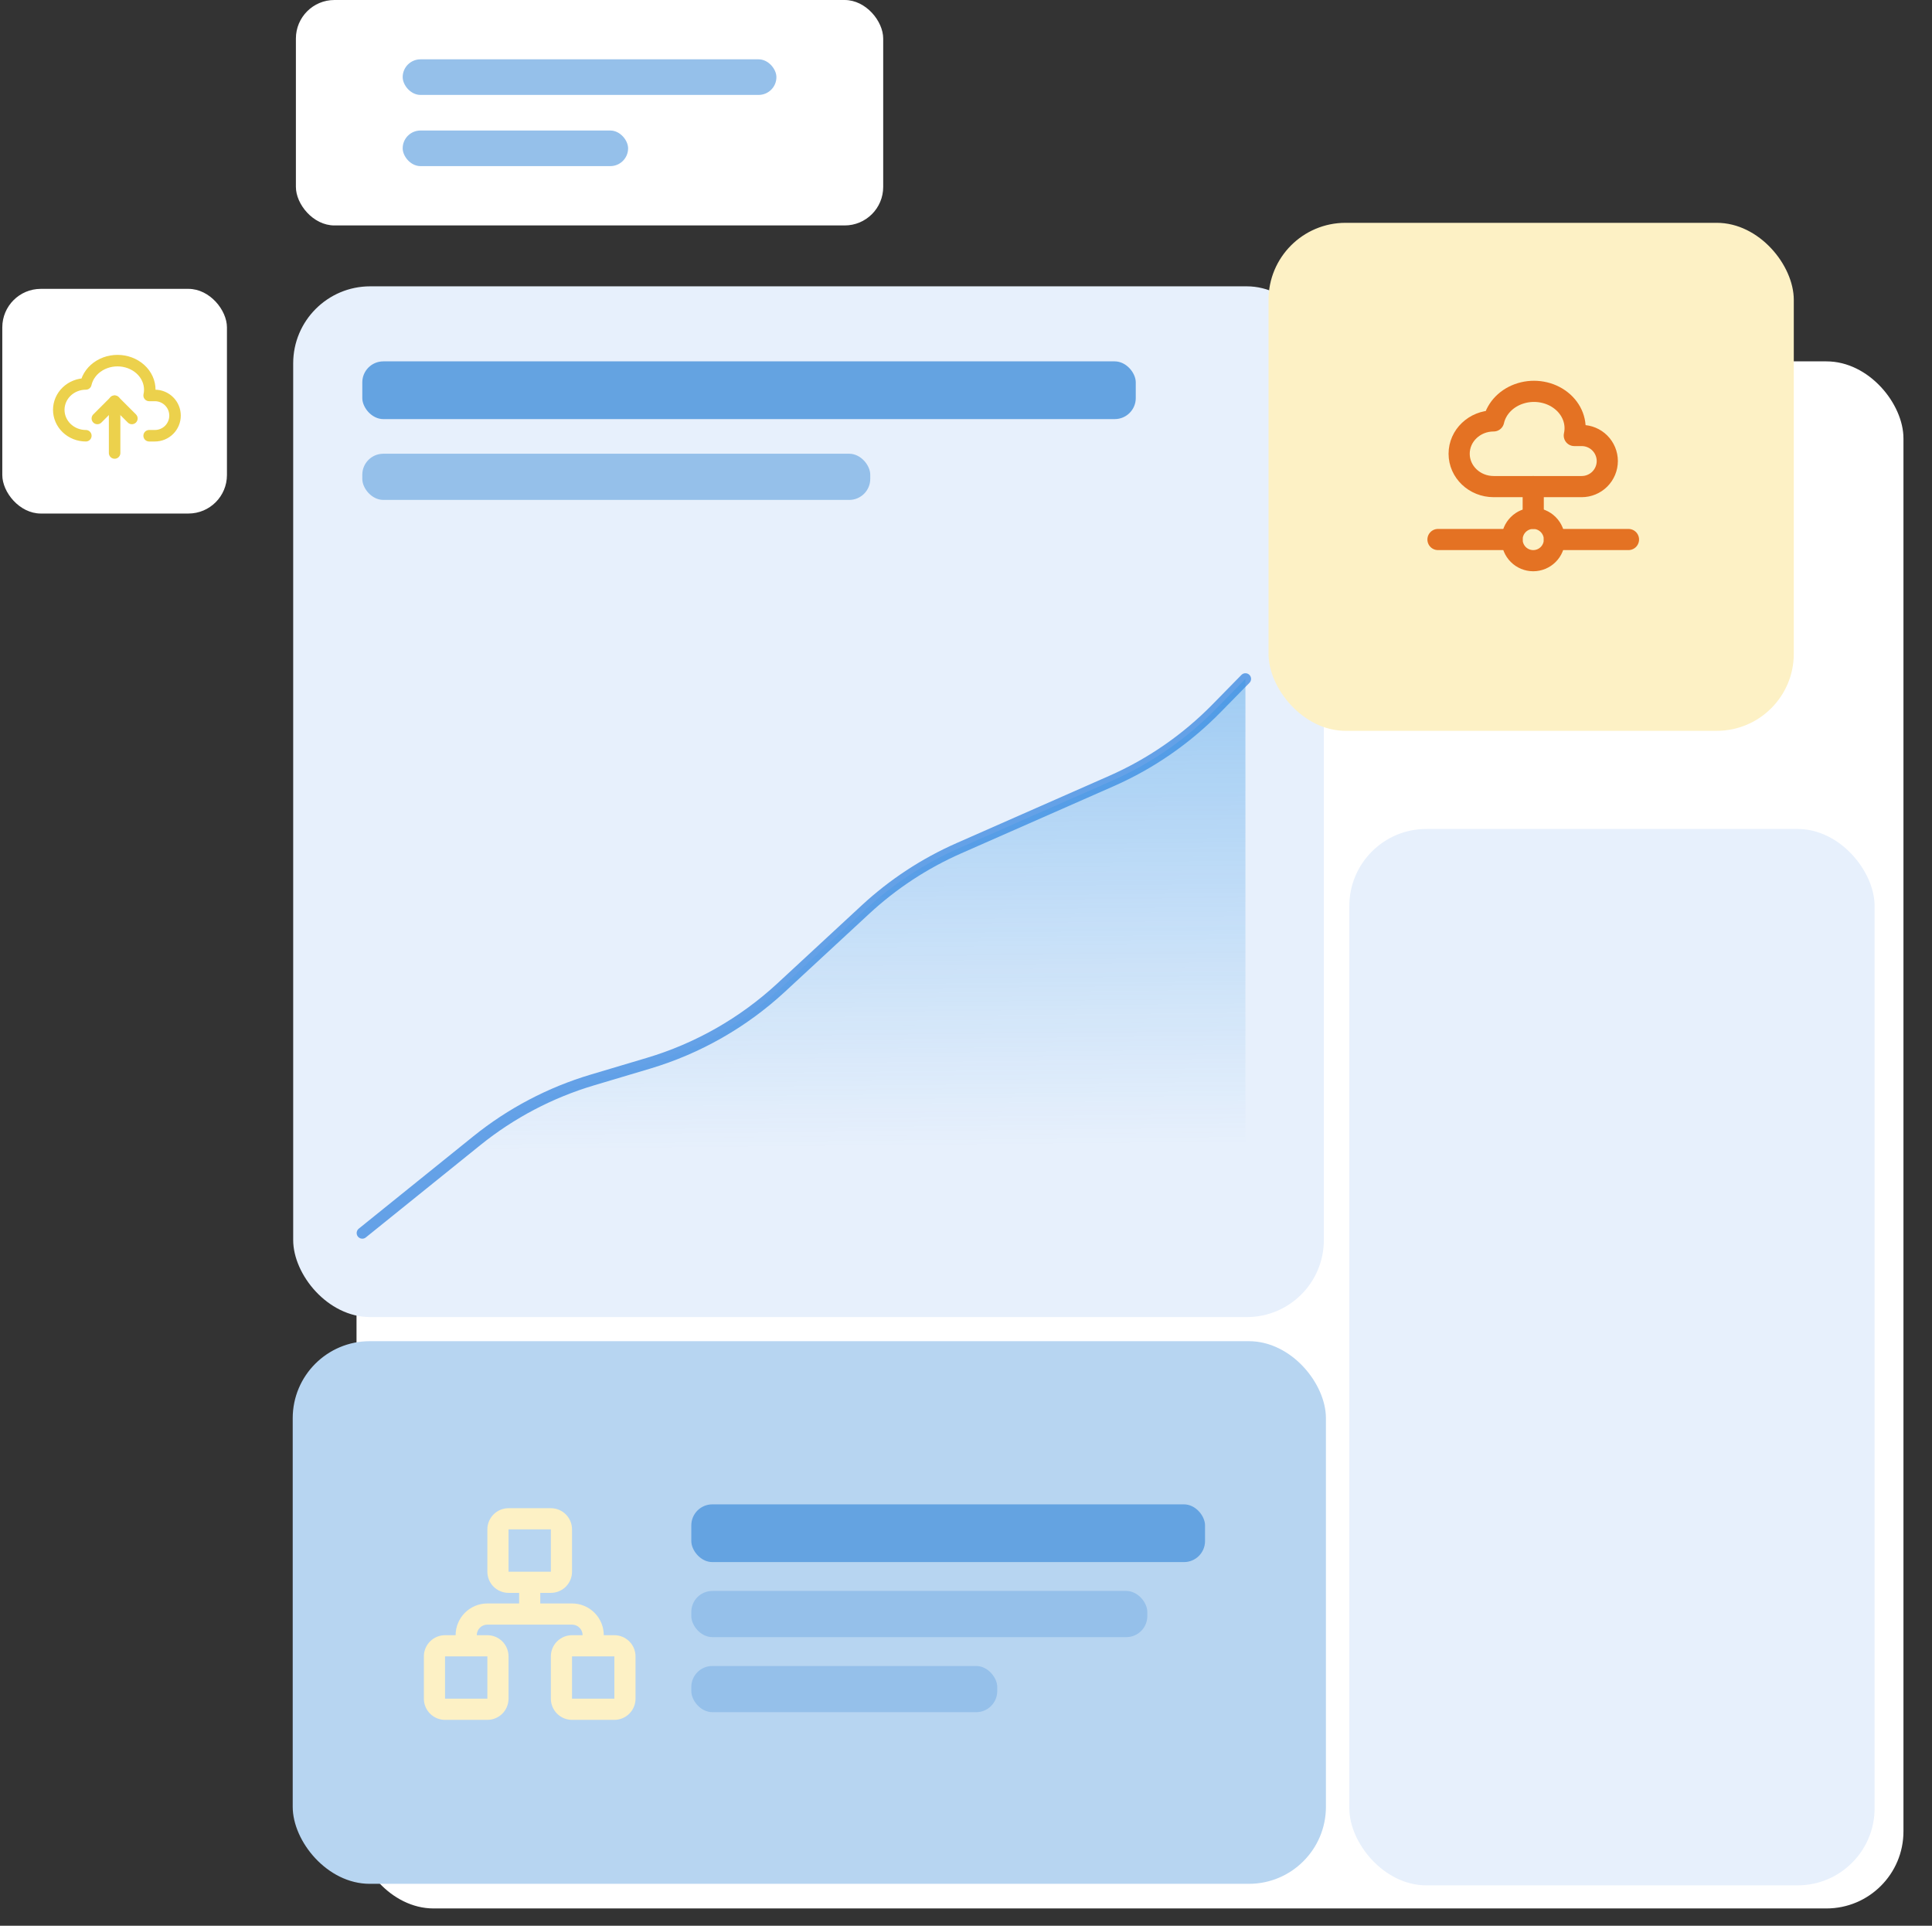 <svg width="301" height="300" viewBox="0 0 301 300" fill="none" xmlns="http://www.w3.org/2000/svg">
<rect x="0" y="0" width="301" height="300" fill="#333333" stroke="none"/>
<rect x="55.546" y="56.295" width="241.007" height="241.007" rx="12" fill="white"/>
<rect x="45.678" y="44.605" width="160.573" height="160.573" rx="12" fill="#E7F0FC"/>
<rect x="56.445" y="56.295" width="120.504" height="8.993" rx="3.276" fill="#64A3E1"/>
<rect x="56.445" y="70.684" width="79.137" height="7.194" rx="3.276" fill="#95C0EA"/>
<path d="M56.445 192.087L74.285 177.706C79.614 173.41 85.729 170.195 92.289 168.24L100.999 165.645C108.718 163.345 115.806 159.305 121.718 153.834L134.854 141.678C139.136 137.716 144.048 134.493 149.387 132.141L173.158 121.671C179.277 118.976 184.826 115.14 189.509 110.368L194.035 105.756" stroke="#64A1E7" stroke-width="1.755" stroke-linecap="round"/>
<path d="M74.285 177.706L56.445 192.087H194.035V105.756L189.509 110.368C184.826 115.14 179.277 118.976 173.158 121.671L149.387 132.141C144.048 134.493 139.136 137.716 134.854 141.678L121.718 153.834C115.806 159.305 108.718 163.345 100.999 165.645L92.289 168.24C85.73 170.195 79.614 173.41 74.285 177.706Z" fill="url(#paint0_linear_8461_8662)" fill-opacity="0.4"/>
<rect x="45.604" y="208.934" width="160.971" height="84.532" rx="12" fill="#B7D5F1"/>
<rect x="107.705" y="234.353" width="80.036" height="8.993" rx="3.276" fill="#64A3E1"/>
<rect x="107.705" y="247.842" width="71.043" height="7.194" rx="3.276" fill="#95C0EA"/>
<rect x="107.705" y="259.532" width="47.662" height="7.194" rx="3.276" fill="#95C0EA"/>
<path d="M69.336 258.033V264.627H75.93V258.033H69.336ZM89.12 253.087H75.93C75.493 253.087 75.074 253.26 74.765 253.57C74.456 253.879 74.282 254.298 74.282 254.735H75.93C76.805 254.735 77.644 255.083 78.262 255.701C78.88 256.319 79.228 257.158 79.228 258.033V264.627C79.228 265.502 78.88 266.341 78.262 266.959C77.644 267.577 76.805 267.925 75.93 267.925H69.336C68.461 267.925 67.623 267.577 67.004 266.959C66.386 266.341 66.038 265.502 66.038 264.627V258.033C66.038 257.158 66.386 256.319 67.004 255.701C67.623 255.083 68.461 254.735 69.336 254.735H70.984C70.984 253.424 71.506 252.166 72.433 251.238C73.361 250.31 74.619 249.789 75.93 249.789H80.877V248.141H79.228C78.353 248.141 77.515 247.793 76.896 247.175C76.278 246.556 75.93 245.718 75.93 244.843V238.249C75.93 237.374 76.278 236.535 76.896 235.917C77.515 235.299 78.353 234.951 79.228 234.951H85.823C86.697 234.951 87.536 235.299 88.154 235.917C88.773 236.535 89.12 237.374 89.12 238.249V244.843C89.12 245.718 88.773 246.556 88.154 247.175C87.536 247.793 86.697 248.141 85.823 248.141H84.174V249.789H89.12C90.432 249.789 91.69 250.31 92.617 251.238C93.545 252.166 94.066 253.424 94.066 254.735H95.715C96.589 254.735 97.428 255.083 98.046 255.701C98.665 256.319 99.012 257.158 99.012 258.033V264.627C99.012 265.502 98.665 266.341 98.046 266.959C97.428 267.577 96.589 267.925 95.715 267.925H89.12C88.246 267.925 87.407 267.577 86.788 266.959C86.17 266.341 85.823 265.502 85.823 264.627V258.033C85.823 257.158 86.17 256.319 86.788 255.701C87.407 255.083 88.246 254.735 89.12 254.735H90.769C90.769 254.298 90.595 253.879 90.286 253.57C89.977 253.26 89.557 253.087 89.12 253.087ZM79.228 238.249V244.843H85.823V238.249H79.228ZM89.12 258.033V264.627H95.715V258.033H89.12Z" fill="#FDF1C5"/>
<rect x="210.222" y="129.137" width="81.835" height="164.568" rx="12" fill="#E7F0FC"/>
<rect x="197.632" y="34.712" width="81.835" height="79.137" rx="12" fill="#FDF1C5"/>
<g clip-path="url(#clip0_8461_8662)">
<path d="M227.331 70.687C227.331 67.861 229.738 65.569 232.705 65.569C233.159 63.558 234.774 61.918 236.946 61.265C239.117 60.61 241.513 61.044 243.229 62.402C244.947 63.758 245.725 65.832 245.272 67.843H246.414C247.472 67.841 248.487 68.259 249.237 69.005C249.987 69.751 250.409 70.765 250.412 71.823C250.409 72.881 249.987 73.894 249.237 74.641C248.487 75.387 247.472 75.805 246.414 75.803H232.705C229.738 75.803 227.331 73.511 227.331 70.687Z" stroke="#E47223" stroke-width="3.297" stroke-linecap="round" stroke-linejoin="round"/>
<path d="M238.872 75.804V80.75" stroke="#E47223" stroke-width="3.297" stroke-linecap="round" stroke-linejoin="round"/>
<path d="M235.575 84.046C235.575 84.921 235.923 85.76 236.541 86.378C237.159 86.996 237.998 87.344 238.873 87.344C239.747 87.344 240.586 86.996 241.204 86.378C241.823 85.76 242.17 84.921 242.17 84.046C242.17 83.172 241.823 82.333 241.204 81.715C240.586 81.096 239.747 80.749 238.873 80.749C237.998 80.749 237.159 81.096 236.541 81.715C235.923 82.333 235.575 83.172 235.575 84.046Z" stroke="#E47223" stroke-width="3.297" stroke-linecap="round" stroke-linejoin="round"/>
<path d="M242.17 84.047H253.711" stroke="#E47223" stroke-width="3.297" stroke-linecap="round" stroke-linejoin="round"/>
<path d="M224.034 84.047H235.574" stroke="#E47223" stroke-width="3.297" stroke-linecap="round" stroke-linejoin="round"/>
</g>
<rect x="0.357" y="45" width="35" height="35" rx="6" fill="white"/>
<g clip-path="url(#clip1_8461_8662)">
<path d="M13.374 67.88C12.255 67.88 11.182 67.455 10.391 66.698C9.6 65.941 9.156 64.915 9.156 63.845C9.156 62.775 9.6 61.749 10.391 60.992C11.182 60.236 12.255 59.811 13.374 59.811C13.638 58.634 14.411 57.599 15.522 56.935C16.073 56.606 16.69 56.378 17.338 56.264C17.986 56.15 18.653 56.152 19.301 56.269C19.948 56.387 20.564 56.618 21.112 56.95C21.66 57.282 22.131 57.708 22.496 58.203C22.861 58.699 23.115 59.254 23.242 59.837C23.369 60.421 23.367 61.021 23.236 61.604H24.132C24.965 61.604 25.763 61.934 26.351 62.523C26.94 63.111 27.27 63.91 27.27 64.742C27.27 65.574 26.94 66.372 26.351 66.961C25.763 67.549 24.965 67.88 24.132 67.88H23.236" stroke="#ECD14C" stroke-width="1.793" stroke-linecap="round" stroke-linejoin="round"/>
<path d="M15.167 65.19L17.857 62.5L20.547 65.19" stroke="#ECD14C" stroke-width="1.793" stroke-linecap="round" stroke-linejoin="round"/>
<path d="M17.857 62.5V70.569" stroke="#ECD14C" stroke-width="1.793" stroke-linecap="round" stroke-linejoin="round"/>
</g>
<rect x="46.1" width="91.5" height="35.121" rx="6" fill="white"/>
<rect x="62.736" y="9.242" width="58.227" height="5.545" rx="2.773" fill="#95C0EA"/>
<rect x="62.736" y="20.333" width="35.121" height="5.545" rx="2.773" fill="#95C0EA"/>
<defs>
<linearGradient id="paint0_linear_8461_8662" x1="125.198" y1="105.756" x2="125.938" y2="178.877" gradientUnits="userSpaceOnUse">
<stop stop-color="#3395E5"/>
<stop offset="1" stop-color="#3395E5" stop-opacity="0"/>
</linearGradient>
<clipPath id="clip0_8461_8662">
<rect width="39.568" height="39.568" fill="white" transform="translate(219.087 54.371)"/>
</clipPath>
<clipPath id="clip1_8461_8662">
<rect width="21.517" height="21.517" fill="white" transform="translate(7.099 51.741)"/>
</clipPath>
</defs>
</svg>
